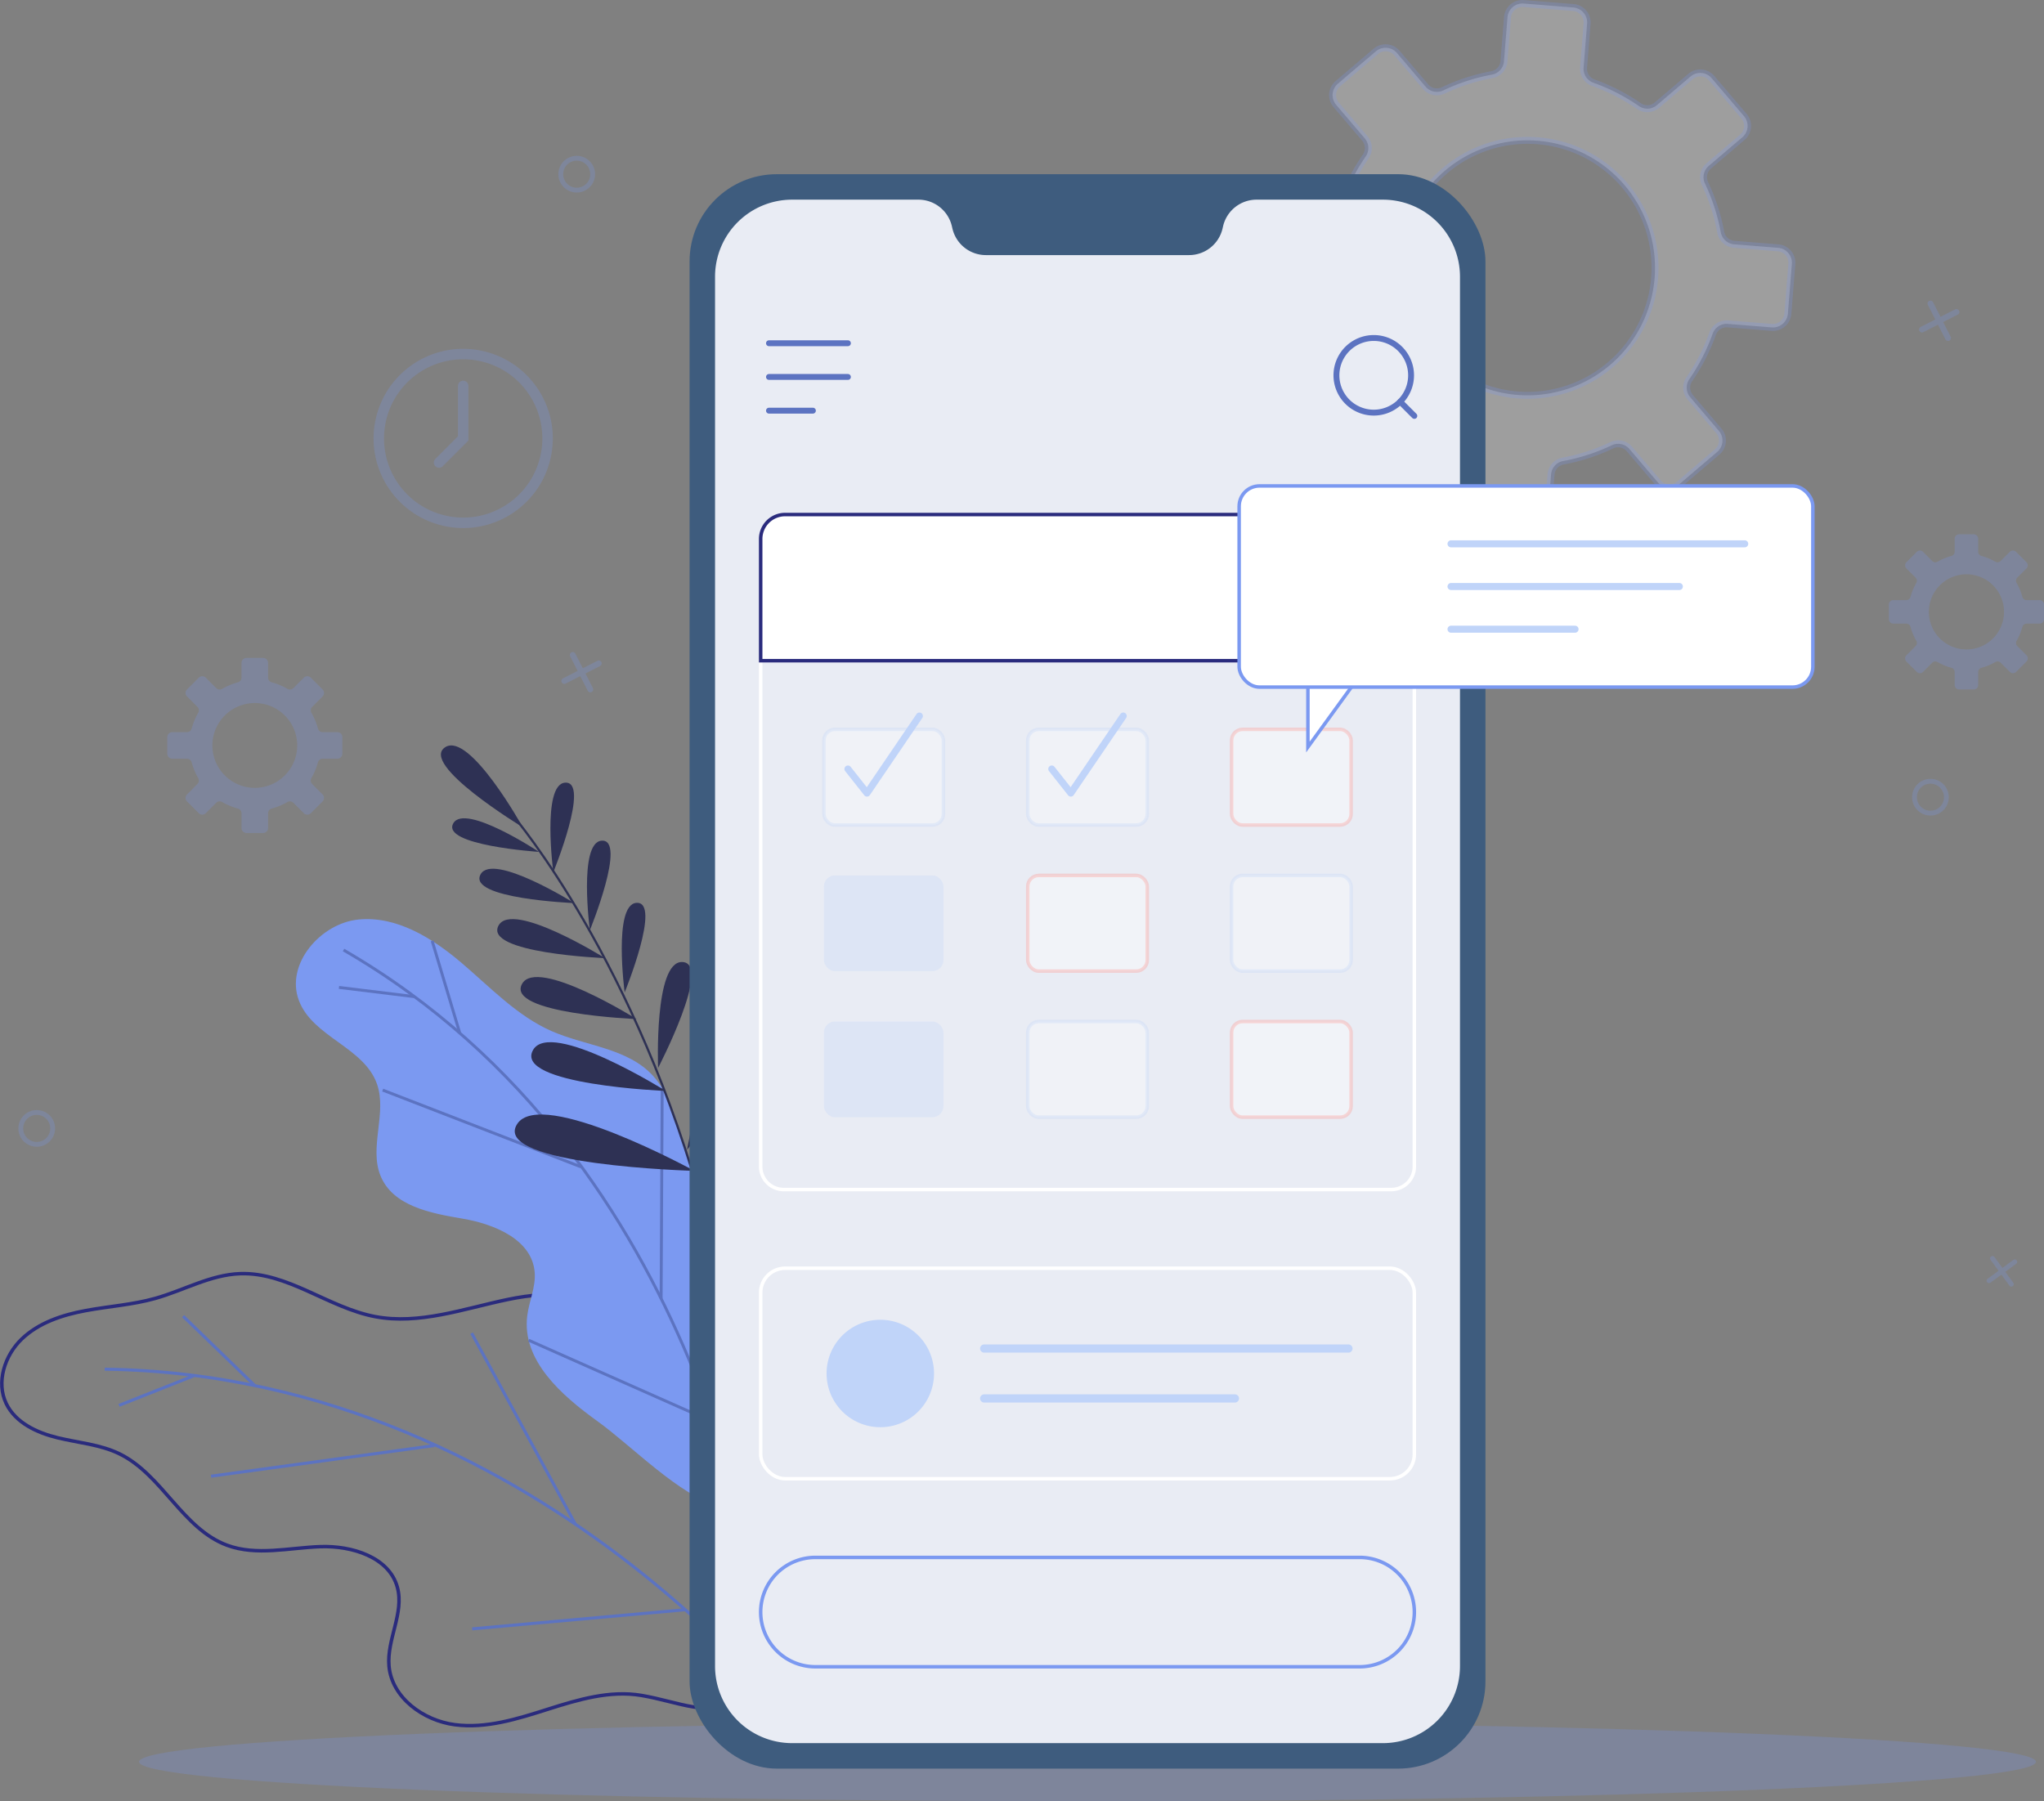 <svg xmlns="http://www.w3.org/2000/svg" width="585.509" height="516.03" viewBox="0 0 585.509 516.03">
  <rect x="0" y="0" width="585.509" height="516.03" fill="#808080" stroke="none"/>
  <g id="Mobile_Application_Development-pic" data-name="Mobile Application Development-pic" transform="translate(-45.414 -76.083)">
    <g id="Group_2007" data-name="Group 2007" transform="translate(51.369 77.085)">
      <g id="Group_2001" data-name="Group 2001" transform="translate(41.958)">
        <path id="Path_2895" data-name="Path 2895" d="M385.179,147.08l-12.573-1.006a4.246,4.246,0,0,1-3.854-3.443,55.975,55.975,0,0,0-4.532-13.969,4.249,4.249,0,0,1,1.1-5.058l9.612-8.188a4.288,4.288,0,0,0,.482-6.047l-9.27-10.883A4.29,4.29,0,0,0,360.1,98l-9.612,8.19a4.251,4.251,0,0,1-5.169.285,55.878,55.878,0,0,0-13.072-6.693,4.252,4.252,0,0,1-2.785-4.355l1-12.571a4.29,4.29,0,0,0-3.933-4.619L312.281,77.1a4.29,4.29,0,0,0-4.617,3.935l-1.006,12.573a4.249,4.249,0,0,1-3.441,3.856,55.887,55.887,0,0,0-13.971,4.532,4.252,4.252,0,0,1-5.058-1.1L276,91.277a4.29,4.29,0,0,0-6.047-.482l-10.881,9.271a4.29,4.29,0,0,0-.484,6.047l8.19,9.611a4.251,4.251,0,0,1,.285,5.169,55.916,55.916,0,0,0-6.693,13.072,4.247,4.247,0,0,1-4.353,2.785l-12.573-1a4.291,4.291,0,0,0-4.619,3.933l-1.138,14.252a4.288,4.288,0,0,0,3.933,4.617l12.573,1.006a4.248,4.248,0,0,1,3.856,3.441,55.886,55.886,0,0,0,4.532,13.971,4.252,4.252,0,0,1-1.1,5.058l-9.612,8.19a4.289,4.289,0,0,0-.482,6.045l9.269,10.883a4.29,4.29,0,0,0,6.047.484l9.612-8.19a4.251,4.251,0,0,1,5.169-.285,55.914,55.914,0,0,0,13.072,6.693,4.249,4.249,0,0,1,2.787,4.353L296.33,222.77a4.291,4.291,0,0,0,3.935,4.619l14.25,1.138a4.287,4.287,0,0,0,4.617-3.933l1.006-12.573a4.248,4.248,0,0,1,3.443-3.856,55.9,55.9,0,0,0,13.969-4.532,4.252,4.252,0,0,1,5.058,1.1l8.19,9.612a4.288,4.288,0,0,0,6.047.482l10.881-9.271a4.288,4.288,0,0,0,.484-6.045l-8.19-9.612a4.254,4.254,0,0,1-.284-5.169,55.922,55.922,0,0,0,6.7-13.072,4.244,4.244,0,0,1,4.353-2.785l12.571,1a4.289,4.289,0,0,0,4.619-3.933l1.14-14.252A4.29,4.29,0,0,0,385.179,147.08Zm-74.691,42.141a36.524,36.524,0,1,1,39.319-33.5A36.524,36.524,0,0,1,310.487,189.222Z" transform="translate(76.25 -77.085)" fill="#fff" stroke="#7b99f1" stroke-miterlimit="10" stroke-width="2" opacity="0.24"/>
        <path id="Path_2896" data-name="Path 2896" d="M119.81,197.842h-4.195a1.412,1.412,0,0,1-1.37-1.038,18.6,18.6,0,0,0-1.873-4.513,1.413,1.413,0,0,1,.232-1.705l2.97-2.97a1.426,1.426,0,0,0,0-2.018l-3.362-3.362a1.428,1.428,0,0,0-2.018,0l-2.97,2.972a1.413,1.413,0,0,1-1.707.23A18.59,18.59,0,0,0,101,183.564a1.415,1.415,0,0,1-1.038-1.37V178a1.427,1.427,0,0,0-1.427-1.427H93.782A1.427,1.427,0,0,0,92.355,178v4.2a1.415,1.415,0,0,1-1.04,1.37,18.536,18.536,0,0,0-4.511,1.873,1.416,1.416,0,0,1-1.707-.232l-2.97-2.972a1.428,1.428,0,0,0-2.018,0L76.747,185.6a1.426,1.426,0,0,0,0,2.018l2.97,2.97a1.414,1.414,0,0,1,.232,1.705,18.6,18.6,0,0,0-1.873,4.513,1.412,1.412,0,0,1-1.37,1.038H72.511a1.427,1.427,0,0,0-1.427,1.427v4.756a1.427,1.427,0,0,0,1.427,1.427h4.195a1.414,1.414,0,0,1,1.37,1.04A18.612,18.612,0,0,0,79.948,211a1.416,1.416,0,0,1-.232,1.707l-2.97,2.97a1.426,1.426,0,0,0,0,2.018l3.362,3.362a1.426,1.426,0,0,0,2.018,0l2.97-2.97a1.416,1.416,0,0,1,1.707-.232,18.613,18.613,0,0,0,4.511,1.873,1.413,1.413,0,0,1,1.04,1.37V225.3a1.427,1.427,0,0,0,1.426,1.428h4.756a1.427,1.427,0,0,0,1.427-1.428V221.1a1.414,1.414,0,0,1,1.038-1.37,18.6,18.6,0,0,0,4.513-1.873,1.413,1.413,0,0,1,1.705.232l2.972,2.97a1.426,1.426,0,0,0,2.018,0l3.362-3.362a1.426,1.426,0,0,0,0-2.018l-2.97-2.97a1.416,1.416,0,0,1-.232-1.707,18.581,18.581,0,0,0,1.873-4.511,1.414,1.414,0,0,1,1.37-1.04h4.195a1.427,1.427,0,0,0,1.426-1.427v-4.756A1.427,1.427,0,0,0,119.81,197.842ZM96.16,213.8a12.15,12.15,0,1,1,12.149-12.151A12.149,12.149,0,0,1,96.16,213.8Z" transform="translate(-71.084 10.904)" fill="#7b99f1" opacity="0.24"/>
        <path id="Path_2897" data-name="Path 2897" d="M375.959,176.627h-3.718a1.252,1.252,0,0,1-1.214-.92,16.46,16.46,0,0,0-1.658-4,1.253,1.253,0,0,1,.2-1.511l2.633-2.633a1.262,1.262,0,0,0,0-1.786l-2.979-2.979a1.261,1.261,0,0,0-1.788,0l-2.631,2.631a1.253,1.253,0,0,1-1.513.205,16.481,16.481,0,0,0-4-1.66,1.252,1.252,0,0,1-.922-1.214v-3.716a1.263,1.263,0,0,0-1.264-1.264H352.9a1.265,1.265,0,0,0-1.264,1.264v3.716a1.25,1.25,0,0,1-.92,1.214,16.462,16.462,0,0,0-4,1.66,1.251,1.251,0,0,1-1.511-.205l-2.633-2.631a1.259,1.259,0,0,0-1.786,0l-2.979,2.979a1.262,1.262,0,0,0,0,1.786l2.631,2.633a1.251,1.251,0,0,1,.205,1.511,16.465,16.465,0,0,0-1.66,4,1.25,1.25,0,0,1-1.214.92h-3.716a1.265,1.265,0,0,0-1.265,1.264v4.214a1.263,1.263,0,0,0,1.265,1.264h3.716a1.252,1.252,0,0,1,1.214.921,16.482,16.482,0,0,0,1.66,4,1.253,1.253,0,0,1-.205,1.513l-2.631,2.631a1.265,1.265,0,0,0,0,1.788l2.977,2.979a1.265,1.265,0,0,0,1.788,0l2.633-2.633a1.253,1.253,0,0,1,1.511-.2,16.535,16.535,0,0,0,4,1.658,1.252,1.252,0,0,1,.92,1.214v3.718a1.266,1.266,0,0,0,1.264,1.264h4.214a1.265,1.265,0,0,0,1.264-1.264v-3.718a1.254,1.254,0,0,1,.922-1.214,16.554,16.554,0,0,0,4-1.658,1.255,1.255,0,0,1,1.513.2l2.631,2.633a1.265,1.265,0,0,0,1.788,0l2.979-2.979a1.265,1.265,0,0,0,0-1.788l-2.633-2.631a1.256,1.256,0,0,1-.2-1.513,16.477,16.477,0,0,0,1.658-4,1.254,1.254,0,0,1,1.214-.921h3.718a1.263,1.263,0,0,0,1.264-1.264v-4.214A1.265,1.265,0,0,0,375.959,176.627ZM355,190.764A10.765,10.765,0,1,1,365.77,180,10.765,10.765,0,0,1,355,190.764Z" transform="translate(160.373 -5.715)" fill="#7b99f1" opacity="0.24"/>
      </g>
      <g id="Group_2002" data-name="Group 2002" transform="translate(97.62 95.495)" opacity="0.24">
        <circle id="Ellipse_190" data-name="Ellipse 190" cx="24.175" cy="24.175" r="24.175" transform="translate(0 47.042) rotate(-76.643)" fill="none" stroke="#7b99f1" stroke-linecap="round" stroke-miterlimit="10" stroke-width="3"/>
        <path id="Path_2898" data-name="Path 2898" d="M119.311,135.219V150.27l-6.91,6.91" transform="translate(-90.205 -121.164)" fill="none" stroke="#7b99f1" stroke-linecap="round" stroke-miterlimit="10" stroke-width="3"/>
      </g>
      <g id="Group_2006" data-name="Group 2006" transform="translate(0 44.332)" opacity="0.24">
        <g id="Group_2003" data-name="Group 2003" transform="translate(544.607 41.619)">
          <line id="Line_73" data-name="Line 73" x2="5.037" y2="9.876" transform="translate(2.419)" fill="none" stroke="#7b99f1" stroke-linecap="round" stroke-miterlimit="10" stroke-width="1.681"/>
          <line id="Line_74" data-name="Line 74" x1="9.876" y2="5.037" transform="translate(0 2.419)" fill="none" stroke="#7b99f1" stroke-linecap="round" stroke-miterlimit="10" stroke-width="1.681"/>
        </g>
        <g id="Group_2004" data-name="Group 2004" transform="translate(563.804 315.172)">
          <line id="Line_75" data-name="Line 75" x1="7.387" y2="5.408" transform="translate(0 0.989)" fill="none" stroke="#7b99f1" stroke-linecap="round" stroke-miterlimit="10" stroke-width="1.388"/>
          <line id="Line_76" data-name="Line 76" x1="5.408" y1="7.387" transform="translate(0.989)" fill="none" stroke="#7b99f1" stroke-linecap="round" stroke-miterlimit="10" stroke-width="1.388"/>
        </g>
        <g id="Group_2005" data-name="Group 2005" transform="translate(155.69 142.295)">
          <line id="Line_77" data-name="Line 77" x2="5.037" y2="9.876" transform="translate(2.419)" fill="none" stroke="#7b99f1" stroke-linecap="round" stroke-miterlimit="10" stroke-width="1.681"/>
          <line id="Line_78" data-name="Line 78" x1="9.876" y2="5.037" transform="translate(0 2.419)" fill="none" stroke="#7b99f1" stroke-linecap="round" stroke-miterlimit="10" stroke-width="1.681"/>
        </g>
        <circle id="Ellipse_191" data-name="Ellipse 191" cx="4.568" cy="4.568" r="4.568" transform="translate(542.458 178.48)" fill="none" stroke="#7b99f1" stroke-linecap="round" stroke-miterlimit="10" stroke-width="1.388"/>
        <circle id="Ellipse_192" data-name="Ellipse 192" cx="4.568" cy="4.568" r="4.568" transform="translate(0 273.367)" fill="none" stroke="#7b99f1" stroke-linecap="round" stroke-miterlimit="10" stroke-width="1.388"/>
        <circle id="Ellipse_193" data-name="Ellipse 193" cx="4.568" cy="4.568" r="4.568" transform="translate(154.682)" fill="none" stroke="#7b99f1" stroke-linecap="round" stroke-miterlimit="10" stroke-width="1.388"/>
      </g>
    </g>
    <g id="Group_2032" data-name="Group 2032" transform="translate(45.934 125.985)">
      <g id="Group_2021" data-name="Group 2021" transform="translate(0 163.651)">
        <g id="Group_2016" data-name="Group 2016" transform="translate(0 151.311)">
          <path id="Path_2916" data-name="Path 2916" d="M272.359,371.116c-.656-9.1-6.948-16.749-13.547-23.052s-13.99-12.2-18.043-20.369c-6.8-13.715-3.288-32.031-13.711-43.246-8.751-9.416-23.612-9.494-36.2-6.861s-25.317,7.291-37.95,4.911c-13.44-2.533-25.151-12.839-38.817-12.305-8.433.33-16.08,4.792-24.2,7.08-6.516,1.835-13.336,2.263-19.992,3.507s-13.406,3.454-18.281,8.152-7.361,12.383-4.417,18.479c2.651,5.491,8.806,8.356,14.731,9.792s12.173,1.911,17.659,4.573c12.262,5.955,18.092,21.5,30.88,26.22,8.427,3.113,17.748.712,26.725.394s19.685,2.977,22.048,11.646c2.007,7.366-3.068,14.961-2.4,22.564.8,9.062,9.825,15.616,18.846,16.8s18.023-1.685,26.693-4.442,17.761-5.463,26.731-3.95c10.964,1.849,18.5,6.292,29.388,1.651C266.9,389.084,273.03,380.43,272.359,371.116Z" transform="translate(-45.934 -270.173)" fill="none" stroke="#2a2b7d" stroke-miterlimit="10" stroke-width="1"/>
          <g id="Group_2015" data-name="Group 2015" transform="translate(29.472 12.189)">
            <path id="Path_2917" data-name="Path 2917" d="M266.952,395.521S190.1,286.528,61.574,284.7" transform="translate(-61.574 -269.511)" fill="none" stroke="#5c73c1" stroke-miterlimit="10" stroke-width="0.876"/>
            <line id="Line_89" data-name="Line 89" x1="61.028" y2="5.485" transform="translate(105.264 84.098)" fill="none" stroke="#5c73c1" stroke-miterlimit="10" stroke-width="0.876"/>
            <line id="Line_90" data-name="Line 90" x1="29.708" y1="54.726" transform="translate(105.111 4.87)" fill="none" stroke="#5c73c1" stroke-miterlimit="10" stroke-width="0.876"/>
            <line id="Line_91" data-name="Line 91" x1="64.007" y2="8.789" transform="translate(30.457 37.06)" fill="none" stroke="#5c73c1" stroke-miterlimit="10" stroke-width="0.876"/>
            <line id="Line_92" data-name="Line 92" x1="20.545" y1="19.899" transform="translate(22.452)" fill="none" stroke="#5c73c1" stroke-miterlimit="10" stroke-width="0.876"/>
            <line id="Line_93" data-name="Line 93" x1="21.37" y2="8.463" transform="translate(4.104 17.093)" fill="none" stroke="#5c73c1" stroke-miterlimit="10" stroke-width="0.876"/>
          </g>
        </g>
        <g id="Group_2018" data-name="Group 2018" transform="translate(84.235 49.752)">
          <path id="Path_2918" data-name="Path 2918" d="M231.308,308.672c-5.429-7.349-15.967-8.478-22.447-14.859-8.616-8.486-7.737-23.661-15.893-32.614-7.281-7.988-19.238-8.525-29.041-12.816-9.971-4.366-17.685-12.665-26.048-19.743s-18.526-13.323-29.346-12.237S87.583,229.162,91.491,239.57c3.957,10.54,18.718,13.37,22.4,24.013,2.874,8.293-2.3,18.03.963,26.165,3.524,8.778,14.412,10.8,23.525,12.345s20.005,6,20.674,15.49c.3,4.185-1.636,8.2-2.146,12.366-1.568,12.791,9.859,22.785,20.075,30.145,10.15,7.312,23.292,21.206,35.278,24.63,10.585,3.023,9.848-4.76,9.8-13.251-.07-12.767,2.955-21.673,7.811-33.385C233.616,329.067,237.781,317.435,231.308,308.672Z" transform="translate(-90.635 -216.28)" fill="#7b99f1"/>
          <g id="Group_2017" data-name="Group 2017" transform="translate(12.343 6.246)">
            <path id="Path_2919" data-name="Path 2919" d="M216.905,409.87s-13.96-128.2-119.024-188.891" transform="translate(-96.569 -218.369)" fill="none" stroke="#5c73c1" stroke-miterlimit="10" stroke-width="0.836"/>
            <line id="Line_94" data-name="Line 94" x1="52.764" y1="23.409" transform="translate(54.349 114.406)" fill="none" stroke="#5c73c1" stroke-miterlimit="10" stroke-width="0.836"/>
            <line id="Line_95" data-name="Line 95" y1="60.282" x2="0.307" transform="translate(92.28 42.182)" fill="none" stroke="#5c73c1" stroke-miterlimit="10" stroke-width="0.836"/>
            <line id="Line_96" data-name="Line 96" x1="56.716" y1="21.966" transform="translate(12.522 42.735)" fill="none" stroke="#5c73c1" stroke-miterlimit="10" stroke-width="0.836"/>
            <line id="Line_97" data-name="Line 97" x1="7.915" y1="26.402" transform="translate(26.691)" fill="none" stroke="#5c73c1" stroke-miterlimit="10" stroke-width="0.836"/>
            <line id="Line_98" data-name="Line 98" x1="21.439" y1="2.625" transform="translate(0 13.324)" fill="none" stroke="#5c73c1" stroke-miterlimit="10" stroke-width="0.836"/>
          </g>
        </g>
        <g id="Group_2020" data-name="Group 2020" transform="translate(125.783)">
          <g id="Group_2019" data-name="Group 2019">
            <path id="Path_2920" data-name="Path 2920" d="M136.127,213.314s-15.141-27.3-22.15-22.971C106.182,195.158,136.127,213.314,136.127,213.314Z" transform="translate(-112.683 -189.878)" fill="#2e3154"/>
            <path id="Path_2921" data-name="Path 2921" d="M139.267,210.578s-21.1-13.977-24.52-8.244C110.939,208.711,139.267,210.578,139.267,210.578Z" transform="translate(-111.168 -180.083)" fill="#2e3154"/>
            <path id="Path_2922" data-name="Path 2922" d="M145.683,218.462s-23.248-14.563-26.8-8.256C114.933,217.222,145.683,218.462,145.683,218.462Z" transform="translate(-107.509 -173.3)" fill="#2e3154"/>
            <path id="Path_2923" data-name="Path 2923" d="M152.09,227.459s-26.414-16.545-30.449-9.379C117.155,226.051,152.09,227.459,152.09,227.459Z" transform="translate(-105.111 -166.528)" fill="#2e3154"/>
            <path id="Path_2924" data-name="Path 2924" d="M158.023,237.129s-28.453-17.823-32.8-10.1C120.39,235.612,158.023,237.129,158.023,237.129Z" transform="translate(-101.971 -158.739)" fill="#2e3154"/>
            <path id="Path_2925" data-name="Path 2925" d="M164.956,248.96s-33-20.67-38.039-11.717C121.308,247.2,164.956,248.96,164.956,248.96Z" transform="translate(-100.534 -149.977)" fill="#2e3154"/>
            <path id="Path_2926" data-name="Path 2926" d="M175.359,262.127s-43.913-24.081-50.768-13.411C116.964,260.58,175.359,262.127,175.359,262.127Z" transform="translate(-102.759 -140.252)" fill="#2e3154"/>
            <path id="Path_2927" data-name="Path 2927" d="M130.155,221.2s-3.32-25.089,3.334-25.655C140.889,194.915,130.155,221.2,130.155,221.2Z" transform="translate(-97.963 -184.877)" fill="#2e3154"/>
            <path id="Path_2928" data-name="Path 2928" d="M135.712,230.019s-3.32-25.089,3.334-25.655C146.446,203.735,135.712,230.019,135.712,230.019Z" transform="translate(-93.048 -177.076)" fill="#2e3154"/>
            <path id="Path_2929" data-name="Path 2929" d="M141,239.472s-3.322-25.089,3.332-25.655C151.734,213.188,141,239.472,141,239.472Z" transform="translate(-88.37 -168.716)" fill="#2e3154"/>
            <path id="Path_2930" data-name="Path 2930" d="M145.726,253.14s-1.2-30.4,6.829-30.337C161.481,222.869,145.726,253.14,145.726,253.14Z" transform="translate(-83.515 -160.758)" fill="#2e3154"/>
            <path id="Path_2931" data-name="Path 2931" d="M150.106,267.857s6.151-36.626,15.639-35.128C176.3,234.395,150.106,267.857,150.106,267.857Z" transform="translate(-79.585 -152.019)" fill="#2e3154"/>
          </g>
          <path id="Path_2932" data-name="Path 2932" d="M123.8,200.742s35.243,41.418,54.752,114.432" transform="translate(-102.852 -180.27)" fill="none" stroke="#2e3154" stroke-linecap="round" stroke-linejoin="round" stroke-width="0.645"/>
        </g>
      </g>
      <g id="Group_2031" data-name="Group 2031" transform="translate(39.313)">
        <path id="Path_2933" data-name="Path 2933" d="M610.172,349.7c0,6.245-121.638,11.307-271.687,11.307S66.8,355.943,66.8,349.7s121.64-11.3,271.689-11.3S610.172,343.455,610.172,349.7Z" transform="translate(-66.796 105.123)" fill="#7b99f1" opacity="0.24"/>
        <g id="Group_2030" data-name="Group 2030" transform="translate(157.697)">
          <g id="Group_2022" data-name="Group 2022">
            <rect id="Rectangle_836" data-name="Rectangle 836" width="227.981" height="456.771" rx="25" fill="#3e5c7e"/>
            <path id="Path_2934" data-name="Path 2934" d="M345.66,106.906H309.473a9.845,9.845,0,0,0-9.6,7.641l-.138.6a9.845,9.845,0,0,1-9.6,7.641h-58.2a9.842,9.842,0,0,1-9.594-7.641l-.139-.6a9.845,9.845,0,0,0-9.6-7.641H176.433a22.08,22.08,0,0,0-22.08,22.08V527a22.08,22.08,0,0,0,22.08,22.08H345.658A22.083,22.083,0,0,0,367.742,527V128.988A22.082,22.082,0,0,0,345.66,106.906Z" transform="translate(-147.056 -99.61)" fill="#e9ecf4"/>
          </g>
          <g id="Group_2023" data-name="Group 2023" transform="translate(22.744 48.428)">
            <line id="Line_99" data-name="Line 99" x2="22.613" stroke-width="1.685" stroke="#5c73c1" stroke-linecap="round" stroke-linejoin="round" fill="none"/>
            <line id="Line_100" data-name="Line 100" x2="22.613" transform="translate(0 9.658)" fill="none" stroke="#5c73c1" stroke-linecap="round" stroke-linejoin="round" stroke-width="1.685"/>
            <line id="Line_101" data-name="Line 101" x2="12.585" transform="translate(0 19.315)" fill="none" stroke="#5c73c1" stroke-linecap="round" stroke-linejoin="round" stroke-width="1.685"/>
          </g>
          <path id="Path_2935" data-name="Path 2935" d="M332.874,344.644H176.952a15.662,15.662,0,0,1-15.663-15.663h0a15.662,15.662,0,0,1,15.663-15.661H332.874a15.662,15.662,0,0,1,15.661,15.661h0A15.662,15.662,0,0,1,332.874,344.644Z" transform="translate(-140.921 82.947)" fill="none" stroke="#7b99f1" stroke-miterlimit="10" stroke-width="1"/>
          <g id="Group_2026" data-name="Group 2026" transform="translate(20.367 90.189)">
            <path id="Rectangle_837" data-name="Rectangle 837" d="M0,0H187.248a0,0,0,0,1,0,0V144.893a6.6,6.6,0,0,1-6.6,6.6H6.6a6.6,6.6,0,0,1-6.6-6.6V0A0,0,0,0,1,0,0Z" transform="translate(0 49.196)" fill="none" stroke="#fff" stroke-miterlimit="10" stroke-width="1"/>
            <path id="Rectangle_838" data-name="Rectangle 838" d="M7,0H180.248a7,7,0,0,1,7,7V41.882a0,0,0,0,1,0,0H0a0,0,0,0,1,0,0V7A7,7,0,0,1,7,0Z" transform="translate(0 7.314)" fill="#fff" stroke="#2a2b7d" stroke-miterlimit="10" stroke-width="1"/>
            <g id="Group_2024" data-name="Group 2024" transform="translate(18.112 65.03)">
              <rect id="Rectangle_839" data-name="Rectangle 839" width="34.24" height="27.411" rx="3.167" transform="translate(0 3.823)" fill="#fff" stroke="#c0d4f9" stroke-miterlimit="10" stroke-width="1" opacity="0.3"/>
              <rect id="Rectangle_840" data-name="Rectangle 840" width="34.24" height="27.411" rx="3.167" transform="translate(58.391 3.823)" fill="#fff" stroke="#c0d4f9" stroke-miterlimit="10" stroke-width="1" opacity="0.3"/>
              <rect id="Rectangle_841" data-name="Rectangle 841" width="34.24" height="27.411" rx="3.167" transform="translate(116.783 3.823)" fill="#fff" stroke="#fb9a94" stroke-miterlimit="10" stroke-width="1" opacity="0.35"/>
              <rect id="Rectangle_842" data-name="Rectangle 842" width="34.24" height="27.41" rx="3.167" transform="translate(0 45.673)" fill="#c0d4f9" opacity="0.3"/>
              <rect id="Rectangle_843" data-name="Rectangle 843" width="34.24" height="27.41" rx="3.167" transform="translate(58.391 45.673)" fill="#fff" stroke="#fb9a94" stroke-miterlimit="10" stroke-width="1" opacity="0.35"/>
              <rect id="Rectangle_844" data-name="Rectangle 844" width="34.24" height="27.41" rx="3.167" transform="translate(116.783 45.673)" fill="#fff" stroke="#c0d4f9" stroke-miterlimit="10" stroke-width="1" opacity="0.3"/>
              <rect id="Rectangle_845" data-name="Rectangle 845" width="34.24" height="27.41" rx="3.167" transform="translate(0 87.522)" fill="#c0d4f9" opacity="0.3"/>
              <rect id="Rectangle_846" data-name="Rectangle 846" width="34.24" height="27.41" rx="3.167" transform="translate(58.391 87.522)" fill="#fff" stroke="#c0d4f9" stroke-miterlimit="10" stroke-width="1" opacity="0.3"/>
              <rect id="Rectangle_847" data-name="Rectangle 847" width="34.24" height="27.41" rx="3.167" transform="translate(116.783 87.522)" fill="#fff" stroke="#fb9a94" stroke-miterlimit="10" stroke-width="1" opacity="0.35"/>
              <path id="Path_2936" data-name="Path 2936" d="M174.55,200.579l5.463,6.91,15.02-22.085" transform="translate(-167.672 -185.404)" fill="none" stroke="#c0d4f9" stroke-linecap="round" stroke-linejoin="round" stroke-width="2"/>
              <path id="Path_2937" data-name="Path 2937" d="M205.537,200.579l5.463,6.91L226.02,185.4" transform="translate(-140.267 -185.404)" fill="none" stroke="#c0d4f9" stroke-linecap="round" stroke-linejoin="round" stroke-width="2"/>
            </g>
            <g id="Group_2025" data-name="Group 2025" transform="translate(155.113)">
              <rect id="Rectangle_848" data-name="Rectangle 848" width="10.925" height="25.953" rx="1.858" fill="#5c73c1"/>
            </g>
          </g>
          <g id="Group_2028" data-name="Group 2028" transform="translate(20.368 313.422)">
            <rect id="Rectangle_849" data-name="Rectangle 849" width="187.247" height="60.302" rx="7" fill="none" stroke="#fff" stroke-miterlimit="10" stroke-width="1"/>
            <g id="Group_2027" data-name="Group 2027" transform="translate(64.018 23.003)">
              <line id="Line_102" data-name="Line 102" x2="104.35" stroke-width="2.353" stroke="#c0d4f9" stroke-linecap="round" stroke-linejoin="round" fill="none"/>
              <line id="Line_103" data-name="Line 103" x2="71.828" transform="translate(0 14.297)" fill="none" stroke="#c0d4f9" stroke-linecap="round" stroke-linejoin="round" stroke-width="2.353"/>
            </g>
            <path id="Path_2938" data-name="Path 2938" d="M202.087,292.58a15.39,15.39,0,1,1-15.39-15.39A15.39,15.39,0,0,1,202.087,292.58Z" transform="translate(-152.429 -262.428)" fill="#c0d4f9"/>
          </g>
          <g id="Group_2029" data-name="Group 2029" transform="translate(185.296 46.927)">
            <path id="Path_2939" data-name="Path 2939" d="M267.06,131.067a10.691,10.691,0,1,1-15.119,0A10.692,10.692,0,0,1,267.06,131.067Z" transform="translate(-248.811 -127.937)" fill="none" stroke="#5c73c1" stroke-linecap="round" stroke-linejoin="round" stroke-width="1.685"/>
            <line id="Line_104" data-name="Line 104" x2="4.069" y2="4.069" transform="translate(18.249 18.249)" fill="none" stroke="#5c73c1" stroke-linecap="round" stroke-linejoin="round" stroke-width="1.685"/>
          </g>
        </g>
      </g>
    </g>
    <g id="Group_2036" data-name="Group 2036" transform="translate(400.371 215.291)">
      <g id="Group_2033" data-name="Group 2033">
        <path id="Path_2940" data-name="Path 2940" d="M244.475,200.568V178.305h16.159Z" transform="translate(-224.777 -125.769)" fill="#fff" stroke="#7b99f1" stroke-miterlimit="10" stroke-width="1"/>
        <rect id="Rectangle_850" data-name="Rectangle 850" width="164.34" height="57.633" rx="5.833" fill="#fff" stroke="#7b99f1" stroke-miterlimit="10" stroke-width="1"/>
      </g>
      <g id="Group_2035" data-name="Group 2035" transform="translate(19.518 16.586)">
        <g id="Group_2034" data-name="Group 2034" transform="translate(41.173)">
          <line id="Line_105" data-name="Line 105" x2="84.132" stroke-width="2.016" stroke="#c0d4f9" stroke-linecap="round" stroke-linejoin="round" fill="none"/>
          <line id="Line_106" data-name="Line 106" x2="65.408" transform="translate(0 12.23)" fill="none" stroke="#c0d4f9" stroke-linecap="round" stroke-linejoin="round" stroke-width="2.016"/>
          <line id="Line_107" data-name="Line 107" x2="35.528" transform="translate(0 24.461)" fill="none" stroke="#c0d4f9" stroke-linecap="round" stroke-linejoin="round" stroke-width="2.016"/>
        </g>
        <path id="Path_2941" data-name="Path 2941" d="M267.167,171.066a11.394,11.394,0,1,1-11.393-11.4A11.394,11.394,0,0,1,267.167,171.066Z" transform="translate(-244.379 -158.836)" fill="#fff"/>
      </g>
    </g>
  </g>
</svg>
